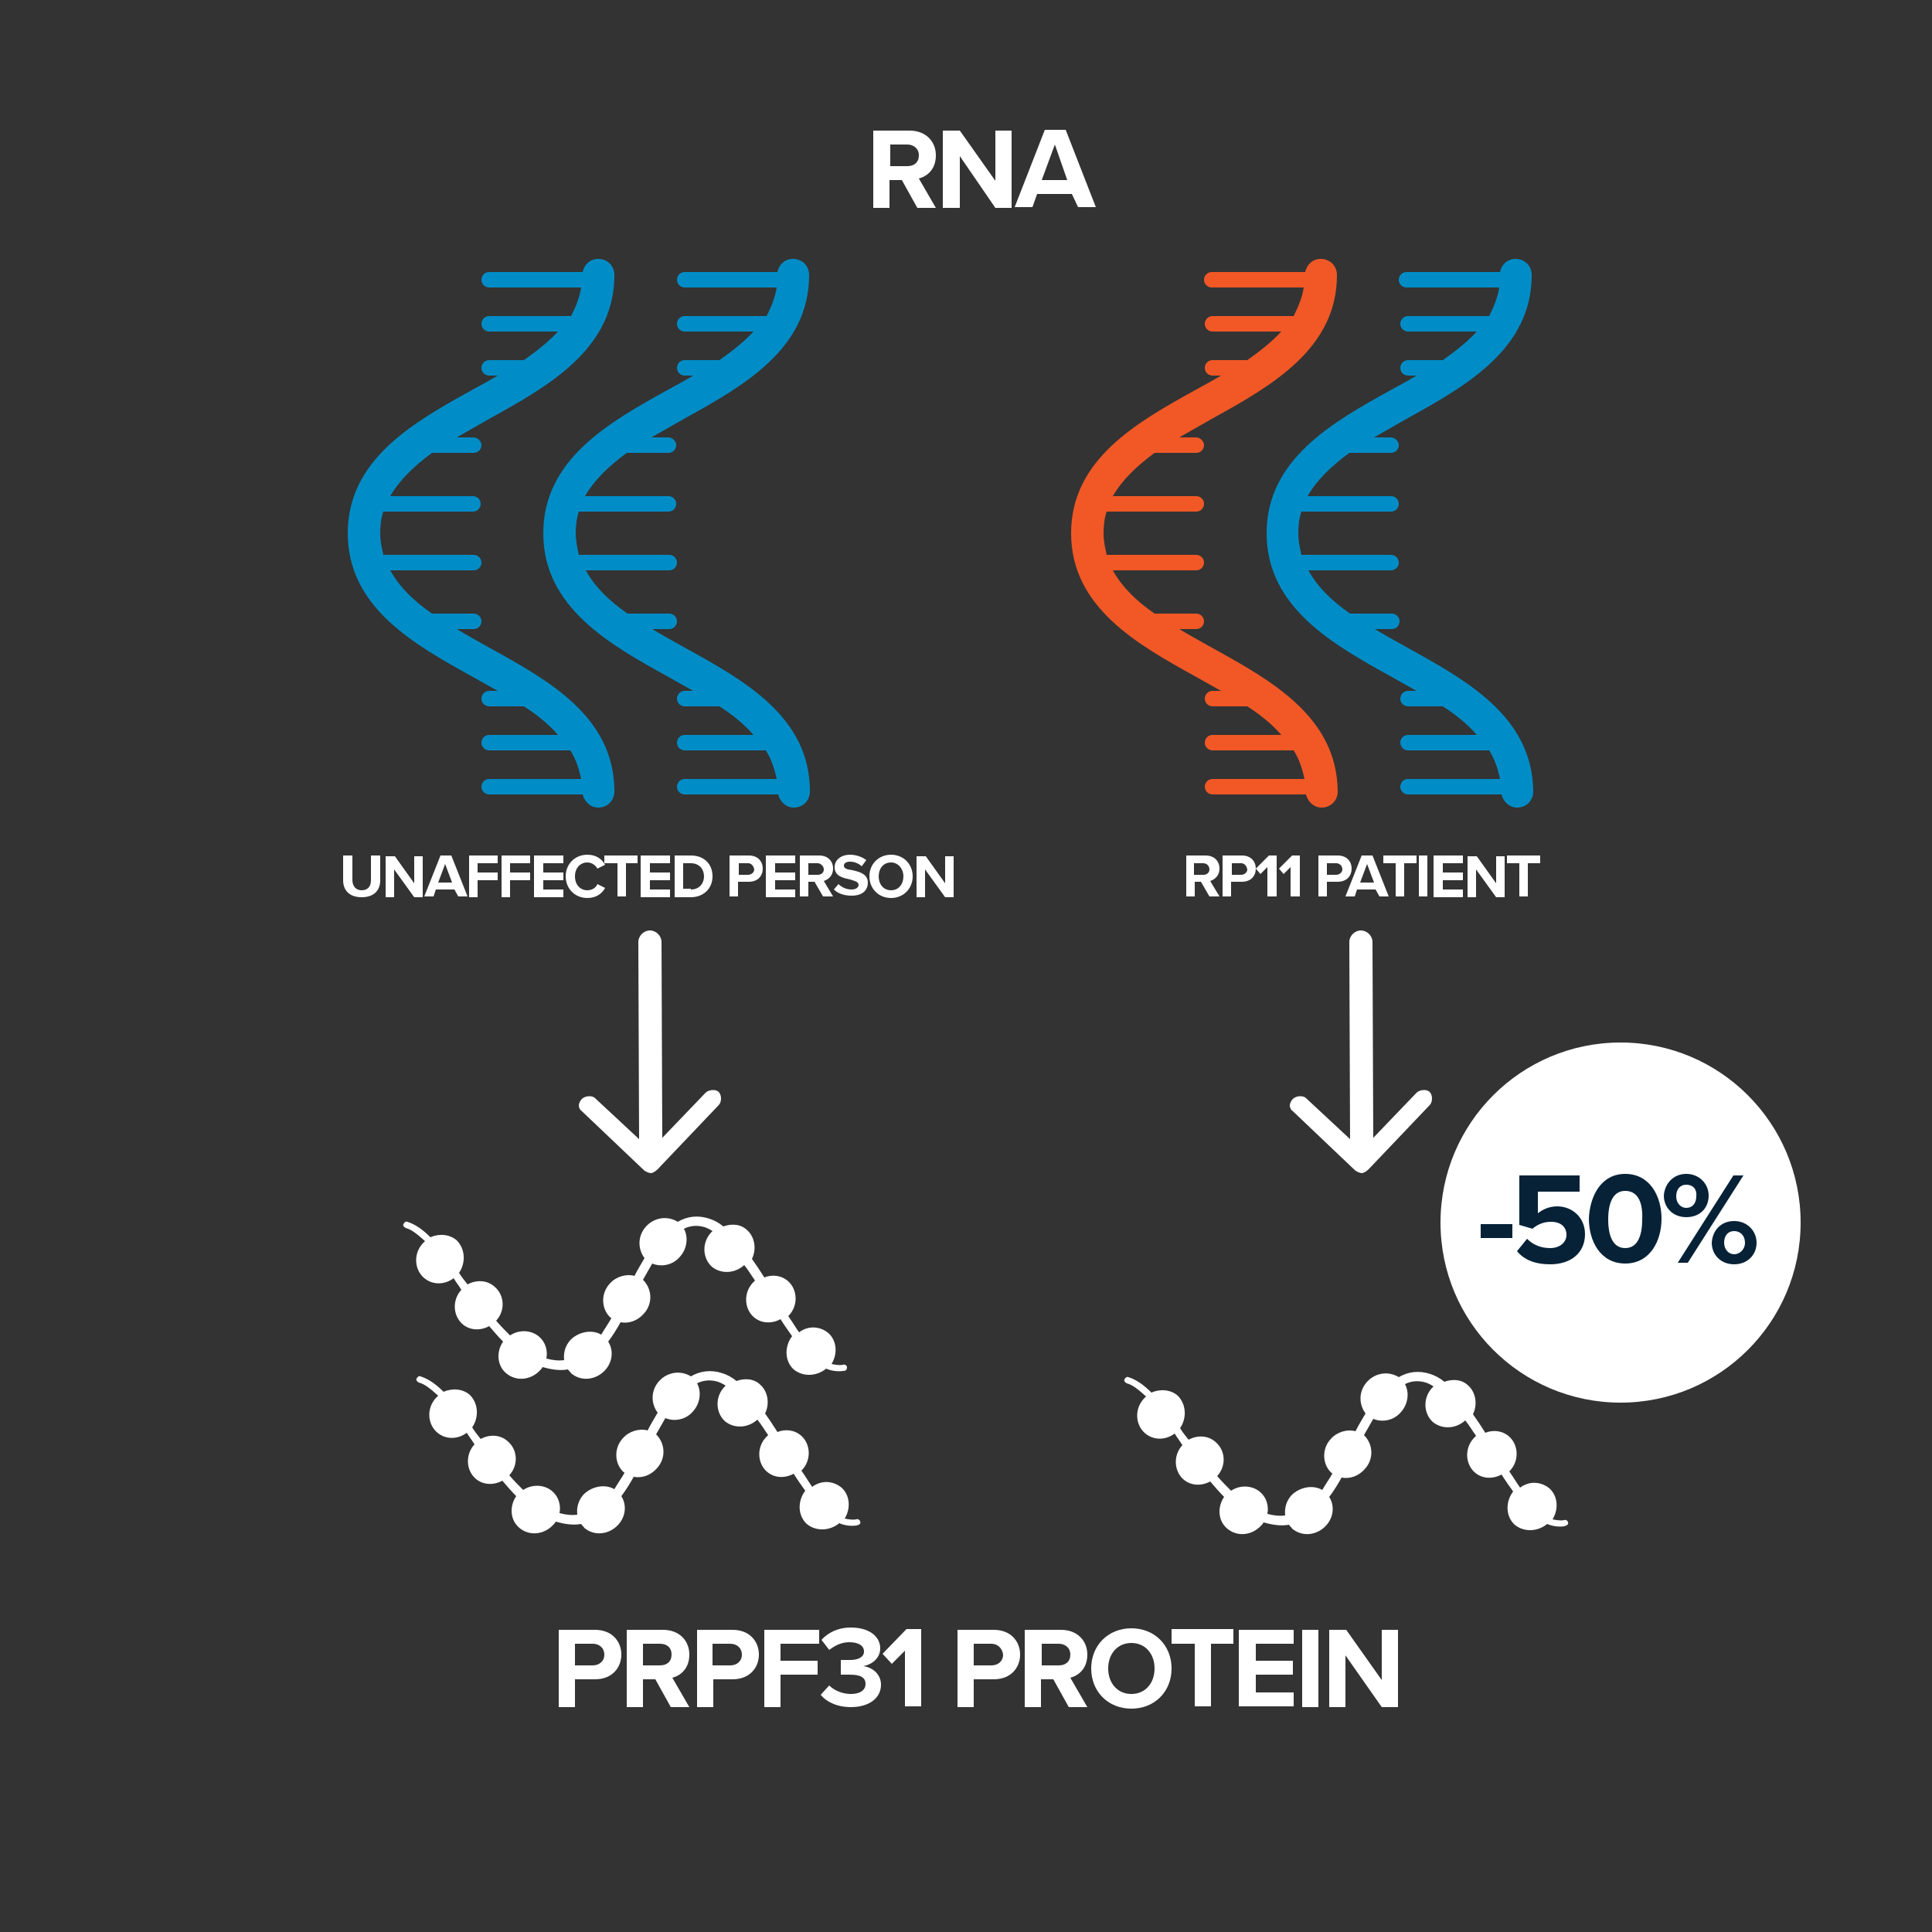 <?xml version="1.0" encoding="UTF-8"?>
<svg id="Layer_1" xmlns="http://www.w3.org/2000/svg" baseProfile="tiny" version="1.2" viewBox="0 0 250 250">
  <rect x="0" y="0" width="250" height="250" fill="#333333" stroke="none"/>
  <!-- Generator: Adobe Illustrator 29.0.0, SVG Export Plug-In . SVG Version: 2.1.0 Build 186)  -->
  <g>
    <path d="M116.7,23.3h-1.6v3.6h-2.1v-10h4.7c2.1,0,3.4,1.4,3.4,3.2s-1.1,2.7-2.2,3l2.2,3.8h-2.4l-2-3.6ZM117.4,18.7h-2.2v2.8h2.2c.9,0,1.5-.5,1.5-1.4s-.7-1.4-1.5-1.4Z" fill="#fff"/>
    <path d="M124.2,20.2v6.7h-2.2v-10h2.2l4.6,6.5v-6.5h2.1v10h-2.1l-4.6-6.7Z" fill="#fff"/>
    <path d="M138.7,25.1h-4.5l-.6,1.7h-2.3l3.9-10h2.7l3.9,10h-2.3l-.8-1.7ZM134.8,23.3h3.3l-1.6-4.6-1.7,4.6Z" fill="#fff"/>
  </g>
  <g>
    <path d="M72.3,210.9h4.7c2.2,0,3.4,1.5,3.4,3.2s-1.2,3.2-3.4,3.2h-2.6v3.6h-2.1v-10ZM76.7,212.7h-2.3v2.8h2.3c.8,0,1.5-.5,1.5-1.4,0-.8-.6-1.4-1.5-1.4Z" fill="#fff"/>
    <path d="M84.8,217.3h-1.6v3.6h-2.1v-10h4.7c2.1,0,3.4,1.4,3.4,3.2s-1.1,2.7-2.2,3l2.2,3.8h-2.4l-2-3.6ZM85.4,212.7h-2.2v2.8h2.2c.9,0,1.5-.5,1.5-1.4s-.6-1.4-1.5-1.4Z" fill="#fff"/>
    <path d="M90.1,210.9h4.7c2.2,0,3.4,1.5,3.4,3.2s-1.2,3.2-3.4,3.2h-2.5v3.6h-2.1v-10h-.1ZM94.5,212.7h-2.3v2.8h2.3c.8,0,1.5-.5,1.5-1.4,0-.8-.6-1.4-1.5-1.4Z" fill="#fff"/>
    <path d="M98.9,210.9h7.1v1.8h-5v2.2h4.8v1.8h-4.8v4.2h-2.1v-10Z" fill="#fff"/>
    <path d="M107.3,218.1c.7.7,1.8,1.1,2.8,1.1,1.2,0,1.9-.5,1.9-1.3s-.6-1.2-2-1.2h-1.2v-1.9h1.2c1.1,0,1.8-.4,1.8-1.1,0-.8-.8-1.2-1.9-1.2-1,0-1.8.4-2.6,1l-1-1.3c.8-.9,2.1-1.6,3.8-1.6,2.3,0,3.8,1.1,3.8,2.7,0,1.3-1.1,2.1-2.2,2.3,1,.1,2.3.9,2.3,2.4,0,1.7-1.5,2.9-3.9,2.9-1.8,0-3.2-.7-3.9-1.6l1.1-1.2Z" fill="#fff"/>
    <path d="M117.1,213.6l-1.7,1.7-1.2-1.3,3.1-3.2h1.9v10h-2.1s0-7.2,0-7.2Z" fill="#fff"/>
    <path d="M123.9,210.9h4.7c2.2,0,3.4,1.5,3.4,3.2s-1.2,3.2-3.4,3.2h-2.6v3.6h-2.1v-10ZM128.3,212.7h-2.3v2.8h2.3c.8,0,1.5-.5,1.5-1.4-.1-.8-.7-1.4-1.5-1.4Z" fill="#fff"/>
    <path d="M136.3,217.3h-1.6v3.6h-2.1v-10h4.7c2.1,0,3.4,1.4,3.4,3.2s-1.1,2.7-2.2,3l2.2,3.8h-2.4l-2-3.6ZM137,212.7h-2.2v2.8h2.2c.9,0,1.5-.5,1.5-1.4s-.7-1.4-1.5-1.4Z" fill="#fff"/>
    <path d="M146.4,210.7c3,0,5.2,2.2,5.2,5.2s-2.2,5.2-5.2,5.2-5.2-2.2-5.2-5.2,2.2-5.2,5.2-5.2ZM146.4,212.6c-1.8,0-3,1.4-3,3.3s1.2,3.3,3,3.3,3-1.4,3-3.3-1.2-3.3-3-3.3Z" fill="#fff"/>
    <path d="M154.5,212.7h-2.9v-1.9h8v1.9h-2.9v8.1h-2.1v-8.1h-.1Z" fill="#fff"/>
    <path d="M160.3,210.9h7.1v1.8h-4.9v2.2h4.8v1.8h-4.8v2.3h4.9v1.8h-7.1v-9.9Z" fill="#fff"/>
    <path d="M168.5,210.9h2.1v10h-2.1v-10Z" fill="#fff"/>
    <path d="M174.1,214.2v6.7h-2.1v-10h2.2l4.6,6.5v-6.5h2.1v10h-2.1l-4.7-6.7Z" fill="#fff"/>
  </g>
  <path d="M156.8,83.8c-1.4-.8-2.9-1.6-4.2-2.4h2.2c.6,0,1-.5,1-1,0-.6-.5-1-1-1h-5.4c-2.3-1.6-4.2-3.4-5.4-5.6h10.8c.6,0,1-.5,1-1,0-.6-.5-1-1-1h-11.6c-.2-.9-.4-1.8-.4-2.8s.1-1.9.4-2.8h11.6c.6,0,1-.5,1-1,0-.6-.5-1-1-1h-10.8c1.2-2.1,3.1-3.9,5.4-5.6h5.4c.6,0,1-.5,1-1s-.5-1-1-1h-2.2c1.4-.8,2.8-1.6,4.2-2.4,7.6-4.2,16.2-9,16.2-18.6,0-1.2-.9-2.1-2.1-2.1-1,0-1.8.7-2,1.7h-12.1c-.6,0-1,.5-1,1,0,.6.5,1,1,1h11.9c-.2,1.3-.7,2.5-1.3,3.7h-10.5c-.6,0-1,.5-1,1,0,.6.5,1,1,1h8.9c-1.2,1.3-2.7,2.5-4.4,3.7h-4.5c-.6,0-1,.5-1,1,0,.6.5,1,1,1h1.1c-1,.6-2.1,1.2-3.2,1.8-7.6,4.2-16.2,9-16.2,18.6s8.6,14.4,16.2,18.6c1.1.6,2.1,1.2,3.2,1.8h-1.1c-.6,0-1,.5-1,1h0c0,.6.5,1,1,1h4.5c1.7,1.1,3.2,2.3,4.4,3.7h-8.9c-.6,0-1,.5-1,1,0,.6.5,1,1,1h10.5c.7,1.1,1.1,2.3,1.4,3.7h-11.9c-.6,0-1,.5-1,1,0,.6.5,1,1,1h12.1c.2.9,1,1.7,2,1.7,1.2,0,2.1-.9,2.1-2.1-.1-9.7-8.7-14.4-16.3-18.6Z" fill="#f15826"/>
  <path d="M182.1,83.8c-1.4-.8-2.9-1.6-4.2-2.4h2.2c.6,0,1-.5,1-1,0-.6-.5-1-1-1h-5.4c-2.3-1.6-4.2-3.4-5.4-5.6h10.7c.6,0,1-.5,1-1,0-.6-.5-1-1-1h-11.6c-.2-.9-.4-1.8-.4-2.8s.1-1.9.4-2.8h11.6c.6,0,1-.5,1-1,0-.6-.5-1-1-1h-10.8c1.2-2.1,3.1-3.9,5.4-5.6h5.4c.6,0,1-.5,1-1s-.5-1-1-1h-2.2c1.4-.8,2.8-1.6,4.2-2.4,7.6-4.2,16.2-9,16.2-18.6,0-1.2-.9-2.1-2.1-2.1-1,0-1.8.7-2,1.7h-12.1c-.6,0-1,.5-1,1,0,.6.5,1,1,1h12c-.2,1.3-.7,2.5-1.3,3.7h-10.5c-.6,0-1,.5-1,1,0,.6.5,1,1,1h8.9c-1.2,1.3-2.7,2.5-4.4,3.7h-4.5c-.6,0-1,.5-1,1,0,.6.5,1,1,1h1.1c-1,.6-2.1,1.2-3.2,1.8-7.6,4.2-16.2,9-16.2,18.6s8.6,14.4,16.2,18.6c1.1.6,2.1,1.2,3.2,1.8h-1.1c-.6,0-1,.5-1,1h0c0,.6.5,1,1,1h4.5c1.7,1.1,3.2,2.3,4.4,3.7h-8.9c-.6,0-1,.5-1,1,0,.6.5,1,1,1h10.5c.7,1.1,1.1,2.3,1.4,3.7h-11.9c-.6,0-1,.5-1,1,0,.6.5,1,1,1h12.1c.2.9,1,1.7,2,1.7,1.2,0,2.1-.9,2.1-2.1-.1-9.7-8.7-14.4-16.3-18.6Z" fill="#008dc7"/>
  <path d="M63.3,83.8c-1.4-.8-2.9-1.6-4.2-2.4h2.2c.6,0,1-.5,1-1,0-.6-.5-1-1-1h-5.4c-2.3-1.6-4.2-3.4-5.4-5.6h10.8c.6,0,1-.5,1-1,0-.6-.5-1-1-1h-11.7c-.2-.9-.4-1.8-.4-2.8s.1-1.9.4-2.8h11.6c.6,0,1-.5,1-1,0-.6-.5-1-1-1h-10.7c1.2-2.1,3.1-3.9,5.4-5.6h5.4c.6,0,1-.5,1-1s-.5-1-1-1h-2.2c1.4-.8,2.8-1.6,4.2-2.4,7.6-4.2,16.2-9,16.2-18.6,0-1.2-.9-2.1-2.1-2.1-1,0-1.8.7-2,1.7h-12.1c-.6,0-1,.5-1,1,0,.6.5,1,1,1h11.9c-.2,1.3-.7,2.5-1.3,3.7h-10.6c-.6,0-1,.5-1,1,0,.6.5,1,1,1h8.9c-1.2,1.3-2.7,2.5-4.4,3.7h-4.5c-.6,0-1,.5-1,1,0,.6.5,1,1,1h1.1c-1,.6-2.1,1.2-3.2,1.8-7.6,4.2-16.2,9-16.2,18.6s8.6,14.4,16.2,18.6c1.1.6,2.1,1.2,3.2,1.8h-1.1c-.6,0-1,.5-1,1h0c0,.6.5,1,1,1h4.5c1.7,1.1,3.2,2.3,4.4,3.7h-8.9c-.6,0-1,.5-1,1,0,.6.5,1,1,1h10.5c.7,1.1,1.1,2.3,1.4,3.7h-11.9c-.6,0-1,.5-1,1,0,.6.5,1,1,1h12.1c.2.9,1,1.7,2,1.7,1.2,0,2.1-.9,2.1-2.1,0-9.7-8.6-14.4-16.2-18.6Z" fill="#008dc7"/>
  <path d="M88.6,83.8c-1.4-.8-2.9-1.6-4.2-2.4h2.2c.6,0,1-.5,1-1,0-.6-.5-1-1-1h-5.4c-2.3-1.6-4.2-3.4-5.4-5.6h10.8c.6,0,1-.5,1-1,0-.6-.5-1-1-1h-11.7c-.2-.9-.4-1.8-.4-2.8s.1-1.9.4-2.8h11.6c.6,0,1-.5,1-1,0-.6-.5-1-1-1h-10.8c1.2-2.1,3.1-3.9,5.4-5.6h5.4c.6,0,1-.5,1-1s-.5-1-1-1h-2.2c1.4-.8,2.8-1.6,4.2-2.4,7.6-4.2,16.2-9,16.2-18.6,0-1.2-.9-2.1-2.1-2.1-1,0-1.8.7-2,1.7h-12c-.6,0-1,.5-1,1,0,.6.5,1,1,1h11.9c-.2,1.3-.7,2.5-1.3,3.7h-10.6c-.6,0-1,.5-1,1,0,.6.5,1,1,1h8.9c-1.2,1.3-2.7,2.5-4.4,3.7h-4.5c-.6,0-1,.5-1,1,0,.6.5,1,1,1h1.1c-1,.6-2.1,1.2-3.2,1.8-7.6,4.2-16.2,9-16.2,18.6s8.6,14.4,16.2,18.6c1.1.6,2.1,1.2,3.2,1.8h-1.1c-.6,0-1,.5-1,1h0c0,.6.5,1,1,1h4.5c1.7,1.1,3.2,2.3,4.4,3.7h-8.9c-.6,0-1,.5-1,1,0,.6.5,1,1,1h10.5c.7,1.1,1.1,2.3,1.4,3.7h-11.9c-.6,0-1,.5-1,1,0,.6.5,1,1,1h12.1c.2.9,1,1.7,2,1.7,1.2,0,2.1-.9,2.1-2.1,0-9.7-8.6-14.4-16.2-18.6Z" fill="#008dc7"/>
  <g>
    <path d="M74.9,143.1c0-.4.2-.7.4-.9.4-.4,1.3-.5,1.7-.1l7.2,6.7,7.1-7.4c.4-.4,1.3-.5,1.7-.1s.4,1.3,0,1.7l-7.9,8.3c-.2.2-.6.5-.9.5-.2,0-.7-.2-.9-.4l-8.1-7.7c-.1,0-.3-.4-.3-.6Z" fill="#fff"/>
    <g>
      <line x1="84.1" y1="121.9" x2="84.2" y2="147.7" fill="none"/>
      <path d="M84.2,149.3c-.8,0-1.5-.7-1.5-1.5l-.1-25.9c0-.8.7-1.5,1.5-1.5h0c.8,0,1.5.7,1.5,1.5l.1,25.9c0,.8-.7,1.5-1.5,1.5h0Z" fill="#fff"/>
    </g>
  </g>
  <g>
    <path d="M166.9,143.1c0-.4.2-.7.4-.9.4-.4,1.3-.5,1.7-.1l7.2,6.7,7.1-7.4c.4-.4,1.3-.5,1.7-.1s.4,1.3,0,1.7l-7.9,8.3c-.2.2-.6.5-.9.5-.2,0-.7-.2-.9-.4l-8.1-7.7c-.1,0-.3-.4-.3-.6Z" fill="#fff"/>
    <g>
      <line x1="176.1" y1="121.9" x2="176.2" y2="147.7" fill="none"/>
      <path d="M176.2,149.3c-.8,0-1.5-.7-1.5-1.5l-.1-25.9c0-.8.7-1.5,1.5-1.5h0c.8,0,1.5.7,1.5,1.5l.1,25.9c0,.8-.7,1.5-1.5,1.5h0Z" fill="#fff"/>
    </g>
  </g>
  <path d="M202.9,197c0-.2-.3-.4-.5-.3-.5.1-1,0-1.5-.1.8-1.3.7-3-.4-4-1.1-.9-2.6-1-3.8-.1-.5-.7-.9-1.4-1.4-2.1l.1-.1c1.2-1.3,1.1-3.3-.1-4.4-.9-.8-2.1-.9-3.1-.5-.5-.8-1.1-1.7-1.6-2.4.6-1.2.4-2.8-.6-3.7-.8-.8-2-.9-3.1-.5-.6-.5-1.2-.8-1.8-1-1.5-.5-2.9-.3-4.1.4-1.3-.8-3-.6-4.1.6-1.1,1.2-1.1,2.9-.2,4.1-.4.7-.9,1.5-1.3,2.3-1.1-.3-2.4.1-3.2,1-1.2,1.3-1.1,3.3.1,4.4,0,0,.1,0,.1.1-.4.7-.9,1.4-1.3,2.1-1.2-.7-2.9-.4-4,.7-.7.8-.9,1.7-.8,2.6-.8.1-1.5,0-2.3-.2.2-1-.1-2.1-.9-2.8-1-.9-2.6-1-3.8-.2-.6-.6-1.2-1.2-1.8-1.9,1.2-1.3,1.1-3.3-.2-4.4-1-.9-2.4-.9-3.5-.3-.4-.5-.8-1-1.1-1.5.9-1.3.8-3.1-.3-4.2-.9-.8-2.3-.9-3.4-.4-1-1-2-1.7-3-2-.2-.1-.4.1-.5.3s.1.4.3.5c.8.2,1.6.9,2.5,1.7l-.3.3c-1.2,1.3-1.1,3.3.1,4.4,1.1,1,2.7,1,3.9.1.3.5.7,1,1,1.5h0c-1.2,1.3-1.1,3.3.1,4.4,1,.9,2.4.9,3.5.3.6.7,1.2,1.4,1.8,2-.9,1.3-.8,3.1.4,4.1,1.3,1.1,3.2.9,4.4-.4.1-.1.2-.2.3-.4,1.1.3,2.2.5,3.3.3.1.2.3.3.4.5,1.3,1.1,3.2.9,4.4-.4,1-1.1,1.1-2.6.4-3.7.6-.8,1.1-1.6,1.6-2.5,1.1.2,2.2-.2,3-1.1,1.2-1.3,1.1-3.2-.1-4.4.4-.7.8-1.4,1.2-2.1,1.2.5,2.7.2,3.6-.9.9-1,1.1-2.5.5-3.6.8-.4,1.7-.5,2.7-.2.3.1.7.3,1,.5l-.2.2c-1.2,1.3-1.1,3.3.1,4.4,1.2,1,3,.9,4.2-.2.5.6.9,1.3,1.4,2l-.3.3c-1.2,1.3-1.1,3.3.1,4.4,1,.9,2.4.9,3.5.3.5.8,1,1.5,1.5,2.2-1,1.3-1,3.2.2,4.3,1.2,1,3,.9,4.2-.1.7.3,1.5.4,2.2.3.4-.1.6-.3.5-.5Z" fill="#fff" fill-rule="evenodd"/>
  <path d="M111.3,196.9c0-.2-.3-.4-.5-.3-.5.1-1,0-1.5-.1.8-1.3.7-3-.4-4-1.1-.9-2.6-1-3.8-.1-.5-.7-.9-1.4-1.4-2.1l.1-.1c1.2-1.3,1.1-3.3-.1-4.4-.9-.8-2.1-.9-3.1-.5-.5-.8-1.1-1.7-1.6-2.4.6-1.2.4-2.8-.6-3.7-.8-.8-2-.9-3.1-.5-.6-.5-1.2-.8-1.8-1-1.5-.5-2.9-.3-4.1.4-1.3-.8-3-.6-4.1.6-1.1,1.2-1.1,2.9-.2,4.1-.4.7-.9,1.5-1.3,2.3-1.1-.3-2.4.1-3.2,1-1.2,1.3-1.1,3.3.1,4.4,0,0,.1,0,.1.1-.4.7-.9,1.4-1.3,2.1-1.2-.7-2.9-.4-4,.7-.7.8-.9,1.7-.8,2.6-.8.1-1.5,0-2.3-.2.2-1-.1-2.1-.9-2.8-1-.9-2.6-1-3.8-.2-.6-.6-1.2-1.2-1.8-1.9,1.2-1.3,1.1-3.3-.2-4.4-1-.9-2.4-.9-3.5-.3-.4-.5-.8-1-1.1-1.5.9-1.3.8-3.1-.3-4.2-.9-.8-2.3-.9-3.4-.4-1-1-2-1.7-3-2-.2-.1-.4.1-.5.3s.1.4.3.5c.8.2,1.6.9,2.5,1.7-.1.1-.2.2-.3.3-1.2,1.3-1.1,3.3.1,4.4,1.1,1,2.7,1,3.9.1.3.5.7,1,1,1.5h0c-1.2,1.3-1.1,3.3.1,4.4,1,.9,2.4.9,3.5.3.6.7,1.2,1.4,1.8,2-.9,1.3-.8,3.1.4,4.1,1.3,1.1,3.2.9,4.4-.4.1-.1.2-.2.3-.4,1.1.3,2.2.5,3.3.3.1.2.3.3.4.5,1.3,1.1,3.2.9,4.4-.4,1-1.1,1.1-2.6.4-3.7.6-.8,1.1-1.6,1.6-2.5,1.1.2,2.2-.2,3-1.1,1.2-1.3,1.1-3.2-.1-4.4.4-.7.8-1.4,1.2-2.1,1.2.5,2.7.2,3.6-.9.9-1,1.1-2.5.5-3.6.8-.4,1.7-.5,2.7-.2.3.1.7.3,1,.5q-.1.1-.2.2c-1.2,1.3-1.1,3.3.1,4.4,1.2,1,3,.9,4.2-.2.5.6.9,1.3,1.4,2-.1.1-.2.2-.3.3-1.2,1.3-1.1,3.3.1,4.4,1,.9,2.4.9,3.5.3.5.8,1,1.5,1.5,2.2-1,1.3-1,3.2.2,4.3,1.2,1,3,.9,4.2-.1.7.3,1.5.4,2.2.3.5-.1.6-.3.5-.5Z" fill="#fff" fill-rule="evenodd"/>
  <path d="M109.6,176.9c0-.2-.3-.4-.5-.3-.5.1-1,0-1.5-.1.8-1.3.7-3-.4-4-1.1-.9-2.6-1-3.8-.1-.5-.7-.9-1.4-1.4-2.1l.1-.1c1.2-1.3,1.1-3.3-.1-4.4-.9-.8-2.1-.9-3.1-.5-.5-.8-1.1-1.7-1.6-2.4.6-1.2.4-2.8-.6-3.7-.8-.8-2-.9-3.1-.5-.6-.5-1.2-.8-1.8-1-1.5-.5-2.9-.3-4.1.4-1.3-.8-3-.6-4.1.6-1.1,1.2-1.1,2.9-.2,4.1-.4.7-.9,1.5-1.3,2.3-1.1-.3-2.4.1-3.2,1-1.2,1.3-1.1,3.3.1,4.4,0,0,.1,0,.1.1-.4.7-.9,1.4-1.3,2.1-1.2-.7-2.9-.4-4,.7-.7.8-.9,1.7-.8,2.6-.8.1-1.5,0-2.3-.2.2-1-.1-2.1-.9-2.8-1-.9-2.6-1-3.8-.2-.6-.6-1.2-1.2-1.8-1.9,1.2-1.3,1.1-3.3-.2-4.4-1-.9-2.4-.9-3.5-.3-.4-.5-.8-1-1.1-1.5.9-1.3.8-3.1-.3-4.2-.9-.8-2.3-.9-3.4-.4-1-1-2-1.7-3-2-.2-.1-.4.1-.5.3s.1.4.3.5c.8.2,1.6.9,2.5,1.7-.1.1-.2.2-.3.3-1.2,1.3-1.1,3.3.1,4.4,1.1,1,2.7,1,3.9.1.3.5.7,1,1,1.5h0c-1.2,1.3-1.1,3.3.1,4.4,1,.9,2.4.9,3.5.3.6.7,1.2,1.4,1.8,2-.9,1.3-.8,3.1.4,4.1,1.3,1.1,3.2.9,4.4-.4.1-.1.2-.2.3-.4,1.1.3,2.2.5,3.3.3.1.2.3.3.4.5,1.3,1.1,3.2.9,4.4-.4,1-1.1,1.1-2.6.4-3.7.6-.8,1.1-1.6,1.6-2.5,1.1.2,2.2-.2,3-1.1,1.2-1.3,1.1-3.2-.1-4.4.4-.7.8-1.4,1.2-2.1,1.2.5,2.7.2,3.6-.9.9-1,1.1-2.5.5-3.6.8-.4,1.7-.5,2.7-.2.3.1.7.3,1,.5q-.1.1-.2.2c-1.2,1.3-1.1,3.3.1,4.4,1.2,1,3,.9,4.2-.2.5.6.9,1.3,1.4,2-.1.1-.2.2-.3.3-1.2,1.3-1.1,3.3.1,4.4,1,.9,2.4.9,3.5.3.5.8,1,1.5,1.5,2.2-1,1.3-1,3.2.2,4.3,1.2,1,3,.9,4.2-.1.7.3,1.5.4,2.2.3.4,0,.5-.2.5-.5Z" fill="#fff" fill-rule="evenodd"/>
  <circle cx="209.7" cy="158.2" r="23.3" fill="#fff"/>
  <g>
    <path d="M191.6,158.4h4.1v1.8h-4.1v-1.8Z" fill="#072237"/>
    <path d="M197.6,160.3c.8.8,1.8,1.2,3,1.2,1.3,0,2.1-.8,2.1-1.7,0-1-.7-1.7-2-1.7-.9,0-1.7.3-2.4.9l-1.7-.5v-6.4h7.8v2.1h-5.4v2.8c.6-.5,1.5-.9,2.5-.9,1.9,0,3.6,1.4,3.6,3.6,0,2.4-1.8,3.9-4.5,3.9-2,0-3.4-.6-4.3-1.7l1.3-1.6Z" fill="#072237"/>
    <path d="M210.3,151.9c3.2,0,4.7,2.9,4.7,5.8s-1.5,5.8-4.7,5.8-4.7-2.9-4.7-5.8c.1-2.8,1.5-5.8,4.7-5.8ZM210.3,154.1c-1.6,0-2.2,1.6-2.2,3.7s.6,3.7,2.2,3.7,2.2-1.6,2.2-3.7c.1-2.1-.5-3.7-2.2-3.7Z" fill="#072237"/>
    <path d="M218.2,151.9c1.7,0,2.9,1.3,2.9,2.8,0,1.6-1.1,2.8-2.9,2.8-1.7,0-2.9-1.2-2.9-2.8.1-1.5,1.2-2.8,2.9-2.8ZM218.2,153.3c-.8,0-1.3.6-1.3,1.5s.6,1.5,1.3,1.5c.8,0,1.3-.6,1.3-1.5.1-1-.5-1.5-1.3-1.5ZM224.3,152.1h1.3l-7.2,11.3h-1.3l7.2-11.3ZM224.4,158c1.7,0,2.9,1.3,2.9,2.8,0,1.6-1.2,2.8-2.9,2.8s-2.9-1.2-2.9-2.8c.1-1.6,1.2-2.8,2.9-2.8ZM224.4,159.3c-.8,0-1.3.6-1.3,1.5s.6,1.5,1.3,1.5,1.4-.6,1.4-1.5c0-.9-.6-1.5-1.4-1.5Z" fill="#072237"/>
  </g>
  <g>
    <path d="M44.4,110.7h1.2v3.2c0,.7.4,1.3,1.2,1.3s1.2-.5,1.2-1.3v-3.2h1.2v3.2c0,1.3-.8,2.2-2.4,2.2s-2.4-.9-2.4-2.2v-3.2Z" fill="#fff"/>
    <path d="M51,112.5v3.6h-1.1v-5.3h1.2l2.5,3.5v-3.5h1.1v5.3h-1.1l-2.6-3.6Z" fill="#fff"/>
    <path d="M58.8,115.1h-2.4l-.3.9h-1.2l2.1-5.3h1.4l2.1,5.3h-1.2l-.5-.9ZM56.7,114.2h1.8l-.9-2.4-.9,2.4Z" fill="#fff"/>
    <path d="M60.6,110.7h3.8v1h-2.6v1.2h2.6v1h-2.6v2.2h-1.1v-5.4h-.1Z" fill="#fff"/>
    <path d="M64.8,110.7h3.8v1h-2.6v1.2h2.6v1h-2.6v2.2h-1.1v-5.4h-.1Z" fill="#fff"/>
    <path d="M69.1,110.7h3.8v1h-2.6v1.2h2.6v1h-2.6v1.2h2.6v1h-3.8v-5.4Z" fill="#fff"/>
    <path d="M73.2,113.4c0-1.6,1.2-2.8,2.8-2.8,1.2,0,1.9.6,2.3,1.3l-1,.5c-.2-.4-.7-.8-1.3-.8-.9,0-1.6.7-1.6,1.8s.7,1.8,1.6,1.8c.6,0,1.1-.3,1.3-.8l1,.5c-.4.7-1.1,1.3-2.3,1.3-1.6,0-2.8-1.2-2.8-2.8Z" fill="#fff"/>
    <path d="M79.8,111.7h-1.6v-1h4.3v1h-1.5v4.3h-1.1v-4.3h-.1Z" fill="#fff"/>
    <path d="M82.9,110.7h3.8v1h-2.6v1.2h2.6v1h-2.6v1.2h2.6v1h-3.8v-5.4Z" fill="#fff"/>
    <path d="M87.3,110.7h2.1c1.7,0,2.8,1.1,2.8,2.7s-1.2,2.7-2.8,2.7h-2.1v-5.4ZM89.4,115.1c1.1,0,1.7-.8,1.7-1.7s-.6-1.7-1.7-1.7h-1v3.3h1v.1Z" fill="#fff"/>
    <path d="M94.4,110.7h2.5c1.2,0,1.8.8,1.8,1.7s-.6,1.7-1.8,1.7h-1.4v1.9h-1.1v-5.3ZM96.8,111.7h-1.2v1.5h1.2c.4,0,.8-.3.8-.7-.1-.5-.4-.8-.8-.8Z" fill="#fff"/>
    <path d="M99.1,110.7h3.8v1h-2.6v1.2h2.6v1h-2.6v1.2h2.6v1h-3.8v-5.4Z" fill="#fff"/>
    <path d="M105.4,114.1h-.8v1.9h-1.1v-5.3h2.5c1.1,0,1.8.7,1.8,1.7,0,.9-.6,1.4-1.2,1.6l1.2,2h-1.3l-1.1-1.9ZM105.8,111.7h-1.2v1.5h1.2c.5,0,.8-.3.8-.7s-.4-.8-.8-.8Z" fill="#fff"/>
    <path d="M108.5,114.4c.4.4,1,.7,1.7.7.6,0,.9-.3.9-.6,0-.4-.5-.5-1.1-.7-.9-.2-2-.4-2-1.6,0-.9.8-1.6,2-1.6.8,0,1.6.3,2.1.7l-.6.8c-.4-.4-1-.6-1.5-.6s-.8.2-.8.5c0,.4.4.5,1.1.6.9.2,2,.5,2,1.6,0,1-.7,1.7-2.1,1.7-1,0-1.8-.3-2.3-.8l.6-.7Z" fill="#fff"/>
    <path d="M115.3,110.6c1.6,0,2.8,1.2,2.8,2.8s-1.2,2.8-2.8,2.8-2.8-1.2-2.8-2.8,1.2-2.8,2.8-2.8ZM115.3,111.6c-1,0-1.6.8-1.6,1.8s.6,1.8,1.6,1.8,1.6-.8,1.6-1.8-.7-1.8-1.6-1.8Z" fill="#fff"/>
    <path d="M119.7,112.5v3.6h-1.1v-5.3h1.2l2.5,3.5v-3.5h1.1v5.3h-1.1l-2.6-3.6Z" fill="#fff"/>
  </g>
  <g>
    <path d="M155.4,114.1h-.8v1.9h-1.1v-5.3h2.5c1.1,0,1.8.7,1.8,1.7,0,.9-.6,1.4-1.2,1.6l1.2,2h-1.3l-1.1-1.9ZM155.7,111.7h-1.2v1.5h1.2c.5,0,.8-.3.8-.7s-.3-.8-.8-.8Z" fill="#fff"/>
    <path d="M158.2,110.7h2.5c1.2,0,1.8.8,1.8,1.7s-.6,1.7-1.8,1.7h-1.4v1.9h-1.1v-5.3ZM160.6,111.7h-1.2v1.5h1.2c.4,0,.8-.3.8-.7-.1-.5-.4-.8-.8-.8Z" fill="#fff"/>
    <path d="M164,112.2l-.9.9-.6-.7,1.7-1.7h1v5.3h-1.2v-3.8Z" fill="#fff"/>
    <path d="M167,112.2l-.9.9-.6-.7,1.7-1.7h1v5.3h-1.2v-3.8Z" fill="#fff"/>
    <path d="M170.6,110.7h2.5c1.2,0,1.8.8,1.8,1.7s-.6,1.7-1.8,1.7h-1.4v1.9h-1.1v-5.3ZM172.9,111.7h-1.2v1.5h1.2c.4,0,.8-.3.8-.7,0-.5-.4-.8-.8-.8Z" fill="#fff"/>
    <path d="M178,115.1h-2.4l-.3.9h-1.2l2.1-5.3h1.4l2.1,5.3h-1.2l-.5-.9ZM176,114.2h1.8l-.9-2.4-.9,2.4Z" fill="#fff"/>
    <path d="M180.5,111.7h-1.5v-1h4.3v1h-1.6v4.3h-1.1v-4.3h-.1Z" fill="#fff"/>
    <path d="M183.6,110.7h1.1v5.3h-1.1v-5.3Z" fill="#fff"/>
    <path d="M185.5,110.7h3.8v1h-2.6v1.2h2.6v1h-2.6v1.2h2.6v1h-3.8v-5.4Z" fill="#fff"/>
    <path d="M191,112.5v3.6h-1.1v-5.3h1.2l2.5,3.5v-3.5h1.1v5.3h-1.1l-2.6-3.6Z" fill="#fff"/>
    <path d="M196.6,111.7h-1.6v-1h4.3v1h-1.6v4.3h-1.1v-4.3h0Z" fill="#fff"/>
  </g>
</svg>